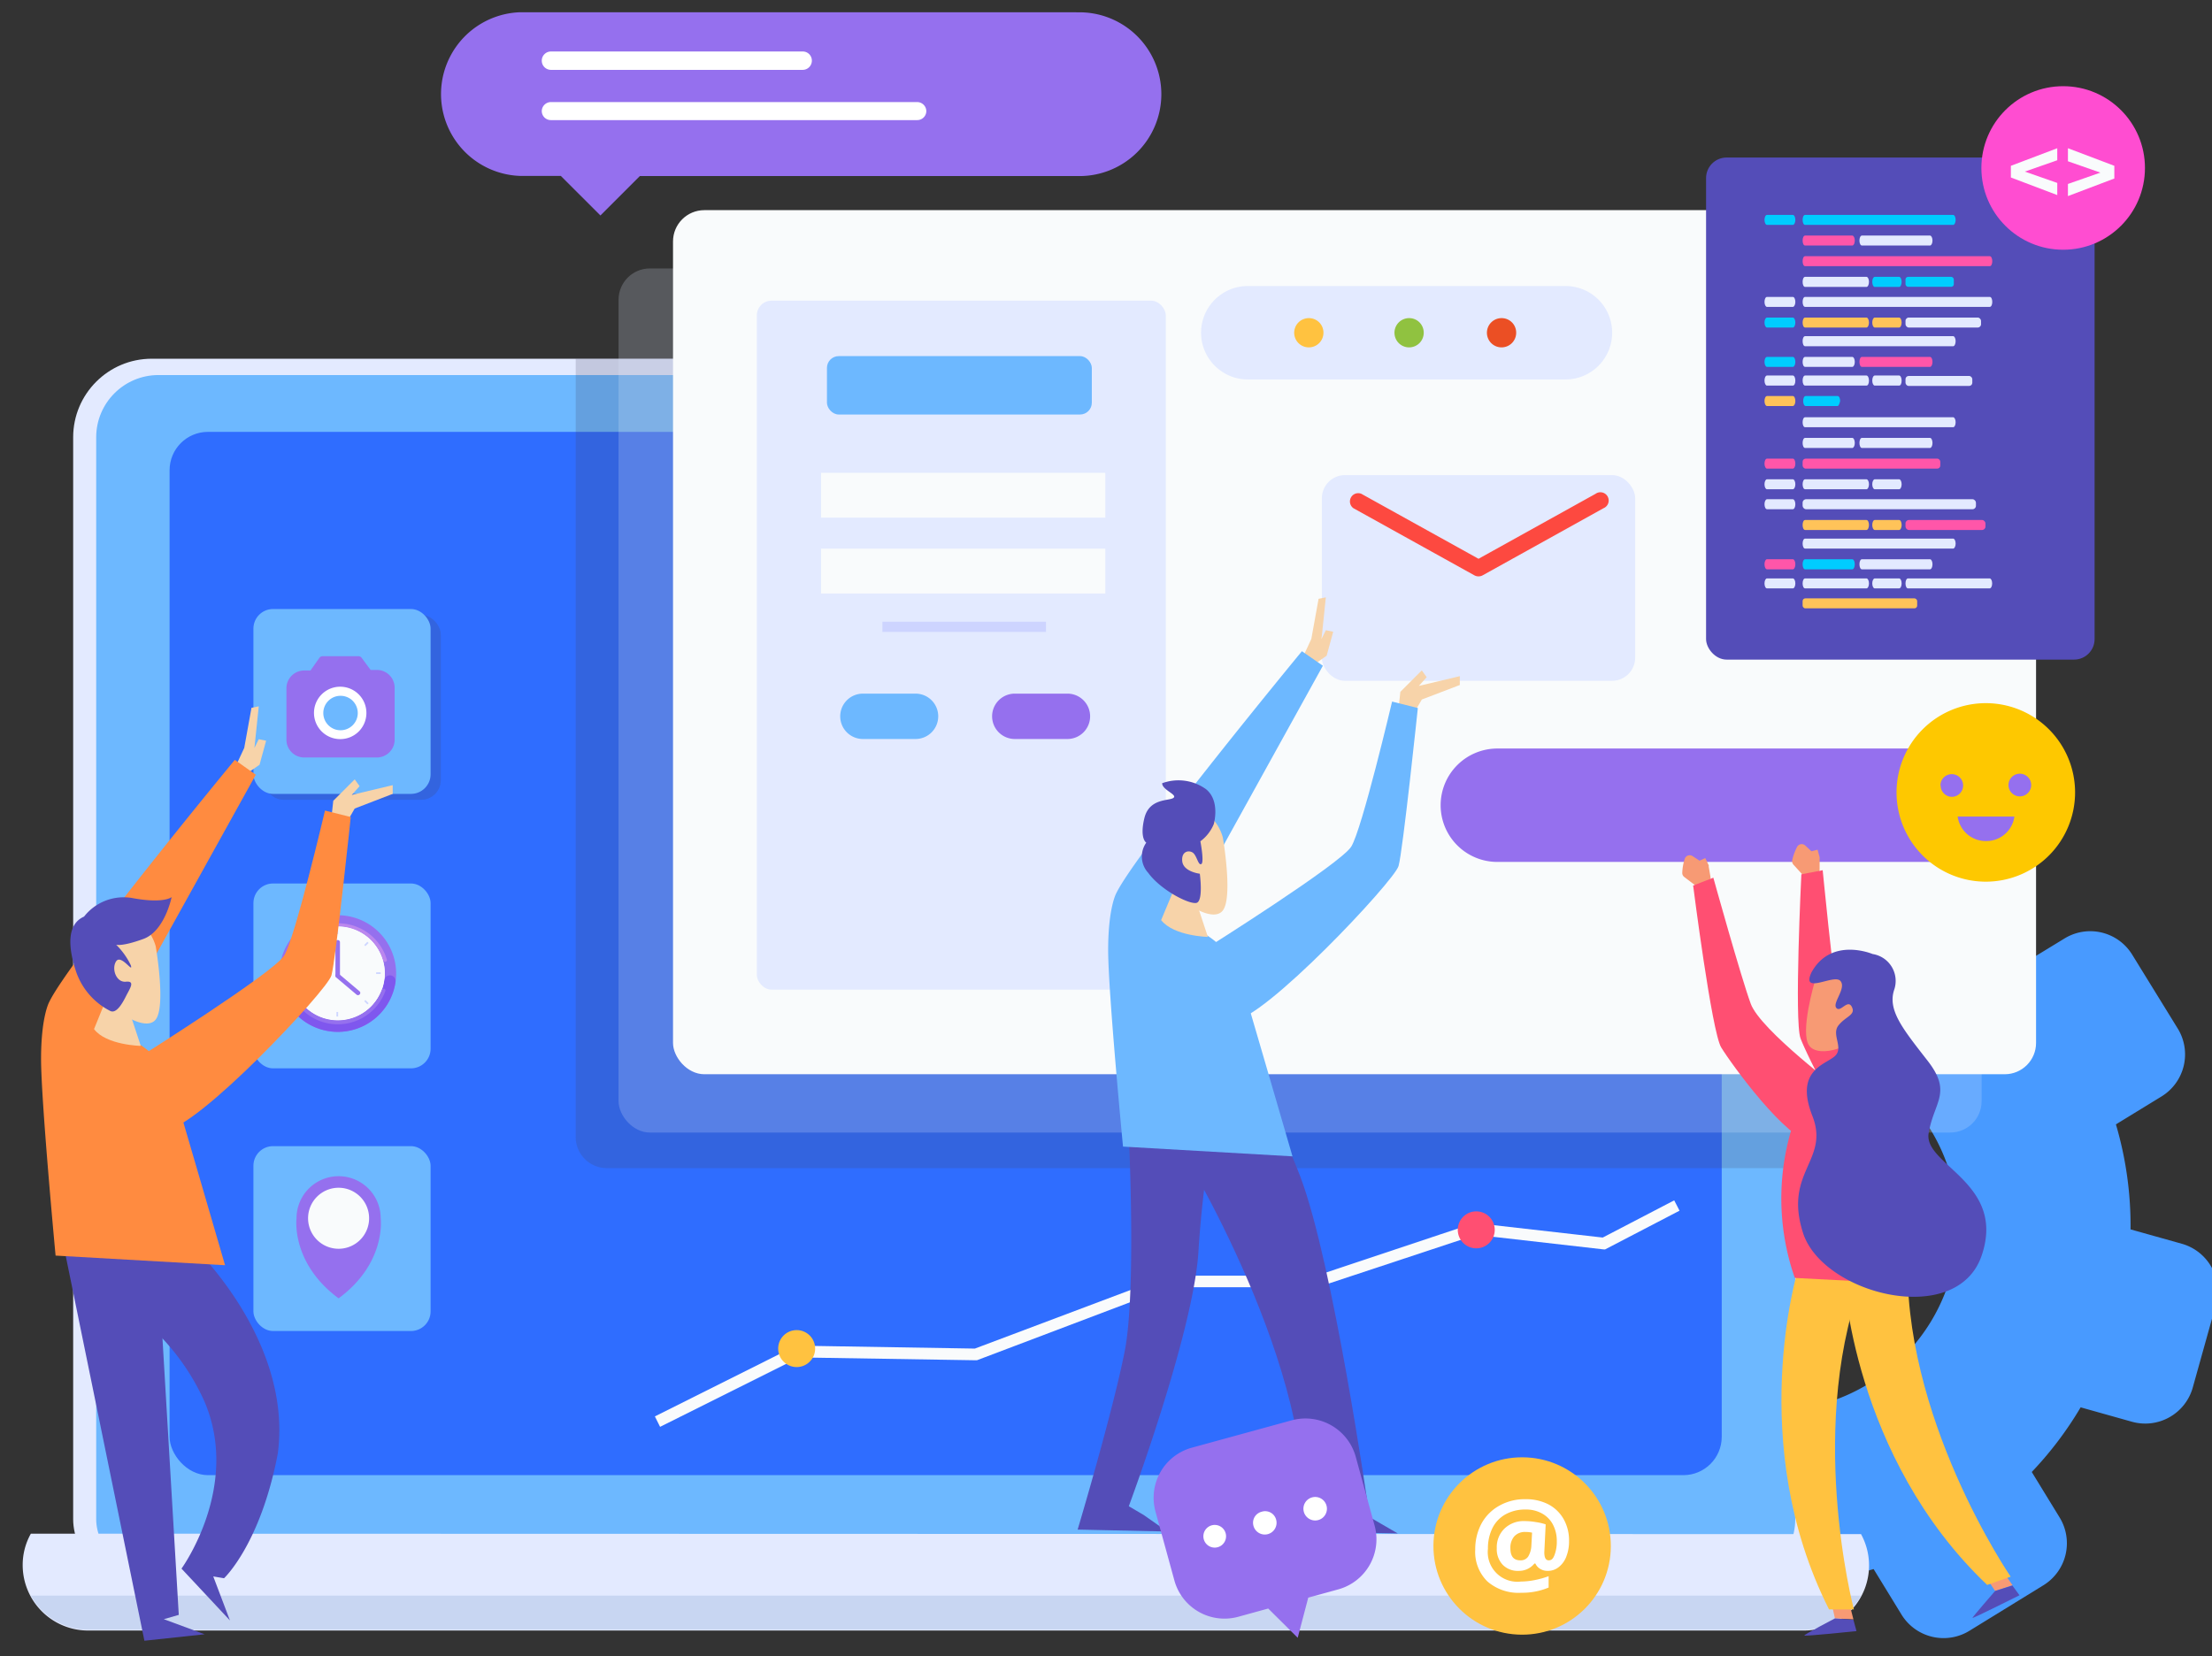 <svg xmlns="http://www.w3.org/2000/svg" viewBox="0 0 195 146.04"><rect x="0" y="0" width="195" height="146.04" fill="#333333" stroke="none"/><defs><style>.cls-1{isolation:isolate;}.cls-2{fill:#489aff;}.cls-3,.cls-8{fill:#e3eaff;}.cls-4{fill:#6db8ff;}.cls-5{fill:#2f6dff;}.cls-6{fill:#c8d6f2;}.cls-7{fill:#424261;opacity:0.2;mix-blend-mode:multiply;}.cls-8{opacity:0.21;}.cls-9{fill:#f9fbfc;}.cls-10{fill:#9570ee;}.cls-11{fill:#bb87ee;}.cls-12{fill:#7f57ee;}.cls-13{fill:#ced6ff;}.cls-14{fill:#f7d3a9;}.cls-15{fill:#544db8;}.cls-16{fill:#ff8b40;}.cls-17{fill:#cdd4ff;}.cls-18{fill:#ffc240;}.cls-19{fill:#90c240;}.cls-20{fill:#eb4f24;}.cls-21{fill:#fff;}.cls-22{fill:#fd4940;}.cls-23{fill:#0cf;}.cls-24{fill:#ff56a9;}.cls-25{fill:#ffc359;}.cls-26{fill:#ff4dd1;}.cls-27{fill:#f79a74;}.cls-28{fill:#ff4f72;}.cls-29{fill:#fec800;}</style></defs><title>aboutArtboard 1</title><g class="cls-1"><g id="Layer_1" data-name="Layer 1"><path class="cls-2" d="M164.75,122a16.27,16.27,0,0,0,1.55-26.75A61.67,61.67,0,0,1,173,87.28c1.17-1.17,2.37-2.28,3.57-3.34q.72.61,1.41,1.26l4-2.44a4.34,4.34,0,0,1,6,1.44l4,6.49a4.35,4.35,0,0,1-1.45,6l-4,2.45a31.62,31.62,0,0,1,1.29,9.26l4.53,1.27a4.35,4.35,0,0,1,3,5.35l-2.05,7.34a4.35,4.35,0,0,1-5.36,3l-4.52-1.27a31.52,31.52,0,0,1-4.31,5.7l2.45,4a4.35,4.35,0,0,1-1.44,6l-6.5,4a4.35,4.35,0,0,1-6-1.44l-2.45-4a31.9,31.9,0,0,1-7.13,1.23,49.52,49.52,0,0,1-1.79-15.18A16.23,16.23,0,0,0,164.75,122Z"/><rect class="cls-3" x="6.45" y="31.63" width="153.83" height="109.26" rx="6.93" ry="6.93"/><rect class="cls-4" x="8.48" y="33.07" width="149.78" height="106.38" rx="5.49" ry="5.49"/><rect class="cls-5" x="14.95" y="38.08" width="136.83" height="91.99" rx="3.38" ry="3.38"/><path class="cls-3" d="M2.72,135.23A5.61,5.61,0,0,0,2,138a5.77,5.77,0,0,0,5.77,5.77H159a5.74,5.74,0,0,0,5.06-8.5Z"/><path class="cls-6" d="M2.72,140.69a5.74,5.74,0,0,0,5,3H159a5.76,5.76,0,0,0,5.06-3Z"/><path class="cls-7" d="M153.4,31.63H50.75v68.58A2.75,2.75,0,0,0,53.5,103H160.28V38.51A6.88,6.88,0,0,0,153.4,31.63Z"/><rect class="cls-8" x="54.53" y="23.67" width="120.16" height="76.19" rx="2.76" ry="2.76"/><rect class="cls-9" x="59.33" y="18.53" width="120.16" height="76.19" rx="2.76" ry="2.76"/><rect class="cls-7" x="23.24" y="54.22" width="15.62" height="16.3" rx="1.73" ry="1.73"/><rect class="cls-4" x="22.34" y="77.9" width="15.62" height="16.3" rx="1.73" ry="1.73"/><rect class="cls-4" x="22.34" y="101.06" width="15.62" height="16.3" rx="1.73" ry="1.73"/><path class="cls-10" d="M33.56,107.42a3.71,3.71,0,1,0-7.42,0s-.52,3.93,3.71,7.06C34.09,111.35,33.56,107.42,33.56,107.42Z"/><path class="cls-9" d="M30.07,110.1a2.69,2.69,0,1,1,2.46-2.46A2.69,2.69,0,0,1,30.07,110.1Z"/><path class="cls-10" d="M34.92,85.83a5.14,5.14,0,1,1-5.14-5.13A5.14,5.14,0,0,1,34.92,85.83Z"/><path class="cls-9" d="M33.92,85.83a4.14,4.14,0,1,1-4.14-4.14A4.14,4.14,0,0,1,33.92,85.83Z"/><path class="cls-11" d="M29.78,81.69a4.14,4.14,0,0,1,4,3,.17.17,0,0,0,.16.12h0a.16.16,0,0,0,.16-.21,4.48,4.48,0,0,0-8.58,0,.16.16,0,0,0,.16.21h0a.17.17,0,0,0,.16-.12A4.14,4.14,0,0,1,29.78,81.69Z"/><path class="cls-12" d="M34.37,86a.5.5,0,0,0-.49.42,4.14,4.14,0,0,1-8.21,0,.49.49,0,0,0-.49-.42h0a.49.49,0,0,0-.49.56,5.14,5.14,0,0,0,10.18,0,.5.5,0,0,0-.5-.56Z"/><path class="cls-9" d="M33.92,85.83a4.14,4.14,0,1,1-4.14-4.14A4.14,4.14,0,0,1,33.92,85.83Z"/><path class="cls-10" d="M33.82,87.17a.18.18,0,0,0-.16.11,4.14,4.14,0,0,1-7.76,0,.19.19,0,0,0-.16-.11h0a.17.17,0,0,0-.16.22,4.47,4.47,0,0,0,8.39,0,.16.16,0,0,0-.15-.22Z"/><path class="cls-10" d="M29.77,86.2h0a.2.2,0,0,1-.2-.2V83.08a.19.19,0,0,1,.2-.19h0a.19.19,0,0,1,.2.19V86A.2.2,0,0,1,29.77,86.2Z"/><path class="cls-10" d="M29.62,85.89h0a.2.2,0,0,1,.28,0l1.8,1.52a.19.19,0,0,1,0,.28h0a.2.2,0,0,1-.28,0l-1.8-1.52A.2.2,0,0,1,29.62,85.89Z"/><rect class="cls-13" x="29.66" y="81.97" width="0.15" height="0.4"/><rect class="cls-13" x="29.66" y="89.23" width="0.15" height="0.4"/><rect class="cls-13" x="26.03" y="85.6" width="0.15" height="0.4" transform="translate(-59.69 111.91) rotate(-90)"/><rect class="cls-13" x="33.29" y="85.6" width="0.15" height="0.4" transform="translate(-52.44 119.17) rotate(-90)"/><rect class="cls-13" x="27.1" y="83.04" width="0.15" height="0.4" transform="translate(-50.87 43.55) rotate(-44.97)"/><rect class="cls-13" x="32.23" y="88.17" width="0.15" height="0.4" transform="translate(-53.02 48.71) rotate(-44.99)"/><rect class="cls-13" x="27.1" y="88.17" width="0.15" height="0.4" transform="translate(-16.09 170.07) rotate(-135.01)"/><rect class="cls-13" x="32.23" y="83.04" width="0.15" height="0.4" transform="translate(-3.66 164.96) rotate(-135.04)"/><rect class="cls-4" x="22.34" y="53.7" width="15.62" height="16.3" rx="1.73" ry="1.73"/><polyline class="cls-14" points="21.59 68.33 22.88 67.43 23.46 65.31 22.81 65.18 22.43 65.95 22.81 62.28 22.17 62.41 21.53 65.95 20.75 67.62 21.46 68.08"/><polygon class="cls-14" points="29.21 72.15 29.38 70.61 31.27 68.72 31.7 69.32 31.01 70.09 34.62 69.23 34.62 70 31.27 71.29 30.58 72.49 29.21 72.15"/><polygon class="cls-15" points="5.71 110.33 12.73 144.67 18.04 144.1 14.44 142.77 15.76 142.39 13.87 110.33 5.71 110.33"/><path class="cls-15" d="M16.9,109.76s8.92,8.35,7.59,18.4c-1.52,8-4.74,11-4.74,11L18.8,139l1.47,3.88L16,138.31s5.27-7.25,2-14.79A20.35,20.35,0,0,0,7.6,113.27s6.12-5.55,6.55-5.4A28.71,28.71,0,0,1,16.9,109.76Z"/><path class="cls-16" d="M20.7,67S6,84.82,4.33,88.37c0,0-.71,1.28-.71,5S4.9,110.71,4.9,110.71l14.94.85s-4.84-16.64-5-17.07A10.12,10.12,0,0,0,10,90.94L22.55,68.31Z"/><path class="cls-14" d="M11.41,89.22s.63,1.84,1,3c0,0-3.05-.06-4.12-1.48L9.4,88Z"/><path class="cls-14" d="M13.73,83.45s.91,5.25,0,6.44-4-.83-5.28-2.74-1.55-6.21.64-6.57A4,4,0,0,1,13.73,83.45Z"/><path class="cls-16" d="M12.35,93.17s11.75-7.39,12.7-8.91,3.6-12.79,3.6-12.79l2.27.57S29.6,84.64,29.22,86,17.28,99.61,14.62,99.61,11,96.2,12.35,93.17Z"/><path class="cls-15" d="M7.41,80.82a4.43,4.43,0,0,1,4.29-1.63c2.75.51,3.43-.09,3.43-.09s-.6,3-2.49,3.69-2.4.51-2.4.51a6.4,6.4,0,0,1,1.29,1.81c.25.77-.86-1-1.29-.35s0,1.89.86,1.8.34.61,0,1.29-.86,1.55-1.38,1.29a6.11,6.11,0,0,1-3-3.43C6,83.56,5.86,81.5,7.41,80.82Z"/><rect class="cls-3" x="66.72" y="26.51" width="36.05" height="60.75" rx="1.3" ry="1.3"/><rect class="cls-4" x="72.9" y="31.4" width="23.35" height="5.15" rx="1.04" ry="1.04"/><path class="cls-4" d="M80.71,65.16H76.07a2,2,0,0,1-2-2h0a2,2,0,0,1,2-2h4.64a2,2,0,0,1,2,2h0A2,2,0,0,1,80.71,65.16Z"/><path class="cls-10" d="M94.1,65.16H89.46a2,2,0,0,1-2-2h0a2,2,0,0,1,2-2H94.1a2,2,0,0,1,2,2h0A2,2,0,0,1,94.1,65.16Z"/><rect class="cls-9" x="72.38" y="41.69" width="25.06" height="3.95"/><rect class="cls-9" x="72.38" y="48.38" width="25.06" height="3.95"/><rect class="cls-17" x="77.79" y="54.82" width="14.42" height="0.9"/><path class="cls-10" d="M177.05,76H132a5,5,0,0,1-5-5h0a5,5,0,0,1,5-5h45.06a5,5,0,0,1,5,5h0A5,5,0,0,1,177.05,76Z"/><path class="cls-3" d="M138,33.46H110a4.13,4.13,0,0,1-4.12-4.12h0A4.12,4.12,0,0,1,110,25.22H138a4.11,4.11,0,0,1,4.12,4.12h0A4.12,4.12,0,0,1,138,33.46Z"/><path class="cls-18" d="M116.67,29.34a1.29,1.29,0,1,1-1.29-1.29A1.28,1.28,0,0,1,116.67,29.34Z"/><path class="cls-19" d="M125.51,29.34a1.29,1.29,0,1,1-1.29-1.29A1.28,1.28,0,0,1,125.51,29.34Z"/><path class="cls-20" d="M133.66,29.34a1.29,1.29,0,1,1-1.28-1.29A1.28,1.28,0,0,1,133.66,29.34Z"/><circle class="cls-21" cx="29.97" cy="62.86" r="3.14"/><path class="cls-10" d="M33.22,59.07h-.55L31.88,58a.35.35,0,0,0-.28-.14H28.44a.35.35,0,0,0-.28.14l-.79,1.12h-.55a1.57,1.57,0,0,0-1.57,1.56v4.55a1.57,1.57,0,0,0,1.57,1.56h6.4a1.57,1.57,0,0,0,1.57-1.56V60.63A1.57,1.57,0,0,0,33.22,59.07ZM30,65.17a2.31,2.31,0,1,1,2.3-2.3A2.3,2.3,0,0,1,30,65.17Z"/><circle class="cls-4" cx="30.02" cy="62.87" r="1.52"/><rect class="cls-3" x="116.53" y="41.89" width="27.62" height="18.14" rx="2.04" ry="2.04"/><path class="cls-22" d="M130.36,50.82h-.05a.74.74,0,0,1-.35-.1l-10.65-5.91a.73.73,0,0,1,.7-1.27l10.33,5.73,10.32-5.73a.73.73,0,1,1,.7,1.27l-10.64,5.91A.75.75,0,0,1,130.36,50.82Z"/><rect class="cls-15" x="150.4" y="13.89" width="34.25" height="44.27" rx="1.81" ry="1.81"/><path class="cls-23" d="M158.05,19.83h-2.28c-.12,0-.22-.2-.22-.44h0c0-.25.1-.44.22-.44h2.28c.12,0,.22.19.22.44h0C158.27,19.63,158.17,19.83,158.05,19.83Z"/><path class="cls-23" d="M172.18,19.83H159.13c-.13,0-.22-.2-.22-.44h0c0-.25.09-.44.22-.44h13.05c.12,0,.22.19.22.44h0C172.4,19.63,172.3,19.83,172.18,19.83Z"/><path class="cls-24" d="M163.29,21.65h-4.16c-.13,0-.22-.2-.22-.44h0c0-.24.09-.44.22-.44h4.16c.12,0,.22.2.22.44h0C163.51,21.45,163.41,21.65,163.29,21.65Z"/><path class="cls-3" d="M170.14,21.65h-6c-.13,0-.22-.2-.22-.44h0c0-.24.09-.44.22-.44h6c.12,0,.22.2.22.44h0C170.36,21.45,170.26,21.65,170.14,21.65Z"/><path class="cls-3" d="M172.18,30.53H159.13c-.13,0-.22-.2-.22-.45h0c0-.24.09-.44.22-.44h13.05c.12,0,.22.2.22.44h0C172.4,30.33,172.3,30.53,172.18,30.53Z"/><path class="cls-23" d="M158.05,32.35h-2.28c-.12,0-.22-.2-.22-.44h0c0-.25.1-.44.22-.44h2.28c.12,0,.22.19.22.44h0C158.27,32.15,158.17,32.35,158.05,32.35Z"/><path class="cls-3" d="M163.29,32.35h-4.16c-.13,0-.22-.2-.22-.44h0c0-.25.09-.44.22-.44h4.16c.12,0,.22.19.22.44h0C163.51,32.15,163.41,32.35,163.29,32.35Z"/><path class="cls-24" d="M170.14,32.35h-6c-.13,0-.22-.2-.22-.44h0c0-.25.09-.44.22-.44h6c.12,0,.22.19.22.44h0C170.36,32.15,170.26,32.35,170.14,32.35Z"/><path class="cls-24" d="M175.41,23.47H159.13c-.13,0-.22-.19-.22-.44h0c0-.24.09-.44.22-.44h16.28c.13,0,.22.2.22.44h0C175.63,23.28,175.54,23.47,175.41,23.47Z"/><rect class="cls-23" x="167.98" y="24.41" width="4.26" height="0.88" rx="0.23" ry="0.23"/><path class="cls-3" d="M164.54,25.3h-5.41c-.13,0-.22-.2-.22-.45h0c0-.24.09-.44.22-.44h5.41c.12,0,.22.2.22.44h0C164.76,25.1,164.66,25.3,164.54,25.3Z"/><path class="cls-23" d="M167.42,25.3h-2.15c-.12,0-.22-.2-.22-.45h0c0-.24.1-.44.22-.44h2.15c.12,0,.22.2.22.44h0C167.64,25.1,167.54,25.3,167.42,25.3Z"/><path class="cls-3" d="M158.05,27.06h-2.28c-.12,0-.22-.2-.22-.44h0c0-.25.1-.44.22-.44h2.28c.12,0,.22.19.22.44h0C158.27,26.86,158.17,27.06,158.05,27.06Z"/><path class="cls-3" d="M175.41,27.06H159.13c-.13,0-.22-.2-.22-.44h0c0-.25.09-.44.22-.44h16.28c.13,0,.22.19.22.44h0C175.63,26.86,175.54,27.06,175.41,27.06Z"/><path class="cls-3" d="M158.05,34h-2.28c-.12,0-.22-.2-.22-.44h0c0-.25.1-.45.22-.45h2.28c.12,0,.22.2.22.45h0C158.27,33.84,158.17,34,158.05,34Z"/><rect class="cls-3" x="167.98" y="33.15" width="5.89" height="0.88" rx="0.28" ry="0.28"/><path class="cls-3" d="M164.54,34h-5.41c-.13,0-.22-.2-.22-.44h0c0-.25.09-.45.22-.45h5.41c.12,0,.22.2.22.45h0C164.76,33.84,164.66,34,164.54,34Z"/><path class="cls-3" d="M167.42,34h-2.15c-.12,0-.22-.2-.22-.44h0c0-.25.1-.45.22-.45h2.15c.12,0,.22.2.22.45h0C167.64,33.84,167.54,34,167.42,34Z"/><path class="cls-25" d="M158.05,35.8h-2.28c-.12,0-.22-.2-.22-.44h0c0-.25.1-.44.22-.44h2.28c.12,0,.22.19.22.44h0C158.27,35.6,158.17,35.8,158.05,35.8Z"/><path class="cls-23" d="M162,35.8h-2.82c-.13,0-.22-.2-.22-.44h0c0-.25.09-.44.22-.44H162c.12,0,.22.19.22.44h0C162.17,35.6,162.07,35.8,162,35.8Z"/><path class="cls-23" d="M155.77,28.88c-.12,0-.22-.2-.22-.44h0c0-.24.1-.44.22-.44h2.28c.12,0,.22.2.22.44h0c0,.24-.1.44-.22.44"/><rect class="cls-3" x="167.98" y="28" width="6.66" height="0.88" rx="0.29" ry="0.29"/><path class="cls-25" d="M164.54,28.88h-5.41c-.13,0-.22-.2-.22-.44h0c0-.24.09-.44.22-.44h5.41c.12,0,.22.2.22.44h0C164.76,28.68,164.66,28.88,164.54,28.88Z"/><path class="cls-25" d="M167.42,28.88h-2.15c-.12,0-.22-.2-.22-.44h0c0-.24.1-.44.22-.44h2.15c.12,0,.22.2.22.44h0C167.64,28.68,167.54,28.88,167.42,28.88Z"/><path class="cls-3" d="M172.18,37.67H159.13c-.13,0-.22-.19-.22-.44h0c0-.24.09-.44.22-.44h13.05c.12,0,.22.2.22.44h0C172.4,37.48,172.3,37.67,172.18,37.67Z"/><path class="cls-3" d="M163.29,39.5h-4.16c-.13,0-.22-.2-.22-.44h0c0-.25.09-.45.22-.45h4.16c.12,0,.22.2.22.45h0C163.51,39.3,163.41,39.5,163.29,39.5Z"/><path class="cls-3" d="M170.14,39.5h-6c-.13,0-.22-.2-.22-.44h0c0-.25.09-.45.22-.45h6c.12,0,.22.2.22.45h0C170.36,39.3,170.26,39.5,170.14,39.5Z"/><path class="cls-3" d="M172.18,48.37H159.13c-.13,0-.22-.2-.22-.44h0c0-.24.09-.44.22-.44h13.05c.12,0,.22.2.22.44h0C172.4,48.17,172.3,48.37,172.18,48.37Z"/><path class="cls-24" d="M158.05,50.2h-2.28c-.12,0-.22-.2-.22-.45h0c0-.24.1-.44.22-.44h2.28c.12,0,.22.2.22.44h0C158.27,50,158.17,50.2,158.05,50.2Z"/><path class="cls-23" d="M163.29,50.2h-4.16c-.13,0-.22-.2-.22-.45h0c0-.24.09-.44.22-.44h4.16c.12,0,.22.2.22.44h0C163.51,50,163.41,50.2,163.29,50.2Z"/><path class="cls-3" d="M170.14,50.2h-6c-.13,0-.22-.2-.22-.45h0c0-.24.09-.44.22-.44h6c.12,0,.22.2.22.44h0C170.36,50,170.26,50.2,170.14,50.2Z"/><path class="cls-24" d="M158.05,41.32h-2.28c-.12,0-.22-.2-.22-.44h0c0-.25.1-.44.22-.44h2.28c.12,0,.22.19.22.44h0C158.27,41.12,158.17,41.32,158.05,41.32Z"/><rect class="cls-24" x="158.91" y="40.44" width="12.14" height="0.88" rx="0.27" ry="0.27"/><path class="cls-3" d="M158.05,43.14h-2.28c-.12,0-.22-.2-.22-.44h0c0-.24.1-.44.22-.44h2.28c.12,0,.22.2.22.44h0C158.27,42.94,158.17,43.14,158.05,43.14Z"/><path class="cls-3" d="M164.54,43.14h-5.41c-.13,0-.22-.2-.22-.44h0c0-.24.09-.44.22-.44h5.41c.12,0,.22.2.22.44h0C164.76,42.94,164.66,43.14,164.54,43.14Z"/><path class="cls-3" d="M167.42,43.14h-2.15c-.12,0-.22-.2-.22-.44h0c0-.24.1-.44.22-.44h2.15c.12,0,.22.2.22.44h0C167.64,42.94,167.54,43.14,167.42,43.14Z"/><path class="cls-3" d="M158.05,44.9h-2.28c-.12,0-.22-.19-.22-.44h0c0-.24.1-.44.22-.44h2.28c.12,0,.22.2.22.44h0C158.27,44.71,158.17,44.9,158.05,44.9Z"/><rect class="cls-3" x="158.91" y="44.02" width="15.28" height="0.88" rx="0.3" ry="0.3"/><path class="cls-3" d="M158.05,51.88h-2.28c-.12,0-.22-.19-.22-.44h0c0-.24.1-.44.22-.44h2.28c.12,0,.22.2.22.44h0C158.27,51.69,158.17,51.88,158.05,51.88Z"/><path class="cls-3" d="M175.4,51.88h-7.2c-.13,0-.22-.19-.22-.44h0c0-.24.09-.44.22-.44h7.2c.12,0,.22.2.22.44h0C175.62,51.69,175.52,51.88,175.4,51.88Z"/><path class="cls-3" d="M164.54,51.88h-5.41c-.13,0-.22-.19-.22-.44h0c0-.24.09-.44.22-.44h5.41c.12,0,.22.2.22.44h0C164.76,51.69,164.66,51.88,164.54,51.88Z"/><path class="cls-3" d="M167.42,51.88h-2.15c-.12,0-.22-.19-.22-.44h0c0-.24.1-.44.22-.44h2.15c.12,0,.22.2.22.44h0C167.64,51.69,167.54,51.88,167.42,51.88Z"/><rect class="cls-25" x="158.91" y="52.76" width="10.1" height="0.88" rx="0.24" ry="0.24"/><rect class="cls-24" x="167.98" y="45.85" width="7.05" height="0.88" rx="0.3" ry="0.3"/><path class="cls-25" d="M164.54,46.73h-5.41c-.13,0-.22-.2-.22-.44h0c0-.25.09-.44.22-.44h5.41c.12,0,.22.19.22.44h0C164.76,46.53,164.66,46.73,164.54,46.73Z"/><path class="cls-25" d="M167.42,46.73h-2.15c-.12,0-.22-.2-.22-.44h0c0-.25.1-.44.22-.44h2.15c.12,0,.22.19.22.44h0C167.64,46.53,167.54,46.73,167.42,46.73Z"/><circle class="cls-26" cx="181.88" cy="14.81" r="7.21"/><path class="cls-9" d="M181.36,14.13l-2.86,1,2.86,1v1.07l-4.09-1.55V14.62l4.09-1.55Z"/><path class="cls-9" d="M182.3,13.07l4.09,1.55v1.12l-4.09,1.55V16.22l2.86-1-2.86-1Z"/><circle class="cls-18" cx="134.2" cy="136.33" r="7.82" transform="translate(-2.73 269.92) rotate(-89.75)"/><path class="cls-21" d="M138.32,135.88a3.63,3.63,0,0,1-.23,1.34,2.11,2.11,0,0,1-.66.94,1.51,1.51,0,0,1-1,.35,1.21,1.21,0,0,1-.66-.18,1.05,1.05,0,0,1-.42-.47h-.08a1.74,1.74,0,0,1-1.39.65,1.85,1.85,0,0,1-1.41-.54,2,2,0,0,1-.52-1.47,2.27,2.27,0,0,1,.68-1.72,2.42,2.42,0,0,1,1.77-.66,5.72,5.72,0,0,1,1,.09,4.58,4.58,0,0,1,.86.2l-.12,2.47c0,.47.13.7.39.7s.39-.16.51-.47a3.31,3.31,0,0,0,.2-1.24,3.06,3.06,0,0,0-.34-1.44,2.37,2.37,0,0,0-1-1,2.87,2.87,0,0,0-1.4-.33,3.56,3.56,0,0,0-1.77.42,2.82,2.82,0,0,0-1.16,1.21,4,4,0,0,0-.4,1.83,2.61,2.61,0,0,0,2.91,2.89,6.36,6.36,0,0,0,1.17-.12,8.26,8.26,0,0,0,1.27-.35v1a6,6,0,0,1-2.4.46,4.19,4.19,0,0,1-3-1,3.65,3.65,0,0,1-1.07-2.81,4.78,4.78,0,0,1,.54-2.27,4,4,0,0,1,1.57-1.59,4.55,4.55,0,0,1,2.33-.58,4.29,4.29,0,0,1,2,.45,3.32,3.32,0,0,1,1.35,1.3A3.81,3.81,0,0,1,138.32,135.88Zm-5.17.64c0,.71.29,1.06.87,1.06a.79.79,0,0,0,.69-.32,2.05,2.05,0,0,0,.29-1l.06-1.12a2.52,2.52,0,0,0-.58-.06,1.25,1.25,0,0,0-1,.4A1.53,1.53,0,0,0,133.15,136.52Z"/><path class="cls-10" d="M94.89,1.08H45.83a7.22,7.22,0,0,0,0,14.43h3.61L52.93,19l3.48-3.48H94.89a7.22,7.22,0,1,0,0-14.43Z"/><path class="cls-21" d="M80.85,10.59H48.57a.8.8,0,0,1-.81-.8h0A.81.81,0,0,1,48.57,9H80.85a.81.81,0,0,1,.81.81h0A.8.8,0,0,1,80.85,10.59Z"/><path class="cls-21" d="M70.77,6.16H48.57a.81.81,0,0,1-.81-.81h0a.81.81,0,0,1,.81-.81h22.2a.8.8,0,0,1,.8.81h0A.81.81,0,0,1,70.77,6.16Z"/><path class="cls-14" d="M162,92.48s-.6,1.78-.93,2.85c0,0,2.94-.06,4-1.43l-1.1-2.63Z"/><polygon class="cls-27" points="161.51 141.58 161.76 142.7 163.39 142.79 163.04 141.42 161.51 141.58"/><path class="cls-15" d="M161.76,142.7s-2.72,1.42-2.7,1.51,4.6-.39,4.6-.39l-.27-1Z"/><polygon class="cls-27" points="175.24 139.32 175.88 140.28 177.42 139.78 176.61 138.62 175.24 139.32"/><path class="cls-15" d="M175.88,140.28s-2,2.3-2,2.38,4.15-2,4.15-2l-.63-.86Z"/><path class="cls-18" d="M158.49,112s-4.66,15.23,2.75,29.91h2.19s-4.39-16.6,1.1-30Z"/><path class="cls-18" d="M162.54,112.51s.73,15.91,12.64,27.24l2.07-.73s-9.72-14.16-9.06-28.67Z"/><path class="cls-27" d="M160.41,76.66v-.94a.57.57,0,0,0,0-.13l-.18-.67-.54.14-.54-.5a.46.46,0,0,0-.74.14,4.92,4.92,0,0,0-.42,1.16.47.47,0,0,0,.12.39l.83.91a.46.46,0,0,0,.48.13l.66-.19A.47.47,0,0,0,160.41,76.66Z"/><path class="cls-28" d="M168.46,97.25s-6.09-6.52-6.49-9-1.29-11.52-1.29-11.52l-1.88.36s-.64,13-.07,14.48,4.23,9.12,6.61,9.82S169.4,99.79,168.46,97.25Z"/><path class="cls-27" d="M160,86.49s-1.37,4.57-.5,5.72,4.07.11,5.31-1.73,1.49-6-.62-6.33S160.5,84.65,160,86.49Z"/><path class="cls-28" d="M168.24,113.2s1.23-13.17,1.23-16.74V96a3.53,3.53,0,0,0-4.11-2.09,29.4,29.4,0,0,0-4.47,1.47v0a9.19,9.19,0,0,0-2.26,2.21,21.27,21.27,0,0,0-.41,15.09Z"/><path class="cls-27" d="M150.79,77.33l-.16-.93a.2.2,0,0,0,0-.11l-.3-.63-.5.23-.63-.41a.46.46,0,0,0-.69.27,4.54,4.54,0,0,0-.21,1.23.44.44,0,0,0,.18.35l1,.76a.48.48,0,0,0,.49,0l.62-.31A.44.44,0,0,0,150.79,77.33Z"/><path class="cls-28" d="M162.34,96.19s-7.14-5.35-8-7.68-3.3-11.12-3.3-11.12l-1.78.69s1.64,12.9,2.47,14.27,5.76,8.23,8.23,8.5S163.71,98.52,162.34,96.19Z"/><path class="cls-15" d="M165.08,84.12s-3.66-1.56-5.4,1.64c-.91,2,2,.09,2.56.73s-.73,1.93-.36,2.38,1-.82,1.37-.09-.55.82-1.19,1.65.55,2-.36,2.74-3.48,1.28-1.93,5.22-2.56,4.93-.82,10.33,13.54,8.42,15.74,2-5.13-8-4.67-10.79,2.11-3.57-.09-6.4-3.57-4.48-2.93-6.31A2.4,2.4,0,0,0,165.08,84.12Z"/><path class="cls-29" d="M175.06,62a7.87,7.87,0,1,0,7.87,7.87A7.87,7.87,0,0,0,175.06,62Zm-4,7.26a1,1,0,1,1,1,1A1,1,0,0,1,171.08,69.26Zm4,4.9A2.5,2.5,0,0,1,172.58,72h5A2.5,2.5,0,0,1,175.06,74.16Zm3-3.94a1,1,0,1,1,1-1A1,1,0,0,1,178.08,70.22Z"/><polygon class="cls-9" points="58.19 125.81 57.73 124.89 70.2 118.65 85.94 118.91 103.02 112.48 116.07 112.48 130 107.83 130.12 107.85 141.29 109.12 147.59 105.84 148.06 106.75 141.49 110.17 141.33 110.16 130.11 108.88 116.15 113.5 103.12 113.5 86.12 119.94 86.02 119.94 70.44 119.69 58.19 125.81"/><path class="cls-15" d="M104,101.11s12.36,20,10.81,33.93l8.41.17-3.6-2.09,1-.17s-3.09-21.58-6-29.23c-3.06-8-4-5-4-5Z"/><path class="cls-15" d="M99.5,99.86s.69,13.9-.34,19.22S95,134.87,95,134.87l7.9.17-2.08-1.46-1.31-.77s5.62-15.1,6.13-22.31a94.73,94.73,0,0,1,1.38-11.32Z"/><polyline class="cls-14" points="115.66 58.72 116.95 57.82 117.53 55.7 116.88 55.57 116.5 56.34 116.88 52.67 116.24 52.8 115.6 56.34 114.82 58.02 115.53 58.47"/><polygon class="cls-14" points="123.28 62.54 123.45 61 125.34 59.11 125.77 59.71 125.08 60.48 128.69 59.62 128.69 60.4 125.34 61.68 124.65 62.88 123.28 62.54"/><path class="cls-4" d="M114.77,57.42S100.11,75.21,98.4,78.77c0,0-.71,1.28-.71,5S99,101.1,99,101.1l14.94.86s-4.84-16.65-5-17.08a10.12,10.12,0,0,0-4.84-3.55L116.62,58.7Z"/><path class="cls-14" d="M105.48,79.61s.63,1.84,1,3c0,0-3-.06-4.12-1.48l1.14-2.73Z"/><path class="cls-14" d="M107.8,73.84s.91,5.25,0,6.44-4-.83-5.28-2.74-1.55-6.21.64-6.57A4,4,0,0,1,107.8,73.84Z"/><path class="cls-4" d="M106.42,83.56s11.75-7.39,12.7-8.91,3.6-12.79,3.6-12.79l2.27.57s-1.32,12.6-1.7,13.93S111.35,90,108.69,90,105.09,86.59,106.42,83.56Z"/><path class="cls-15" d="M107,72.67s.6-2.06-.69-3.09a4.17,4.17,0,0,0-3.86-.52c0,.6,1.37,1,1,1.29s-2.14,0-2.57,1.8.17,2.15.17,2.15a2.12,2.12,0,0,0,.17,2.66c1.12,1.54,3.64,2.81,4.26,2.65s.29-2.57.29-2.57-1.46-.17-1.55-1.11.69-1,1-.69.43,1.11.69.94-.09-2-.09-2A3.59,3.59,0,0,0,107,72.67Z"/><path class="cls-10" d="M113.89,125.23l-8.83,2.42a4.58,4.58,0,0,0-3.2,5.62l1.67,6.09a4.58,4.58,0,0,0,5.62,3.2l2.65-.73,2.6,2.58.93-3.54,2.65-.73a4.58,4.58,0,0,0,3.2-5.62l-1.67-6.09A4.6,4.6,0,0,0,113.89,125.23Z"/><path class="cls-21" d="M108.05,135.2a1,1,0,1,1-1.25-.7A1,1,0,0,1,108.05,135.2Z"/><path class="cls-21" d="M112.5,134a1,1,0,1,1-2,.54,1,1,0,0,1,.71-1.24A1,1,0,0,1,112.5,134Z"/><path class="cls-21" d="M116.94,132.76a1,1,0,1,1-2,.54,1,1,0,0,1,2-.54Z"/><circle class="cls-18" cx="70.23" cy="118.91" r="1.63"/><circle class="cls-28" cx="130.14" cy="108.44" r="1.63"/></g></g></svg>